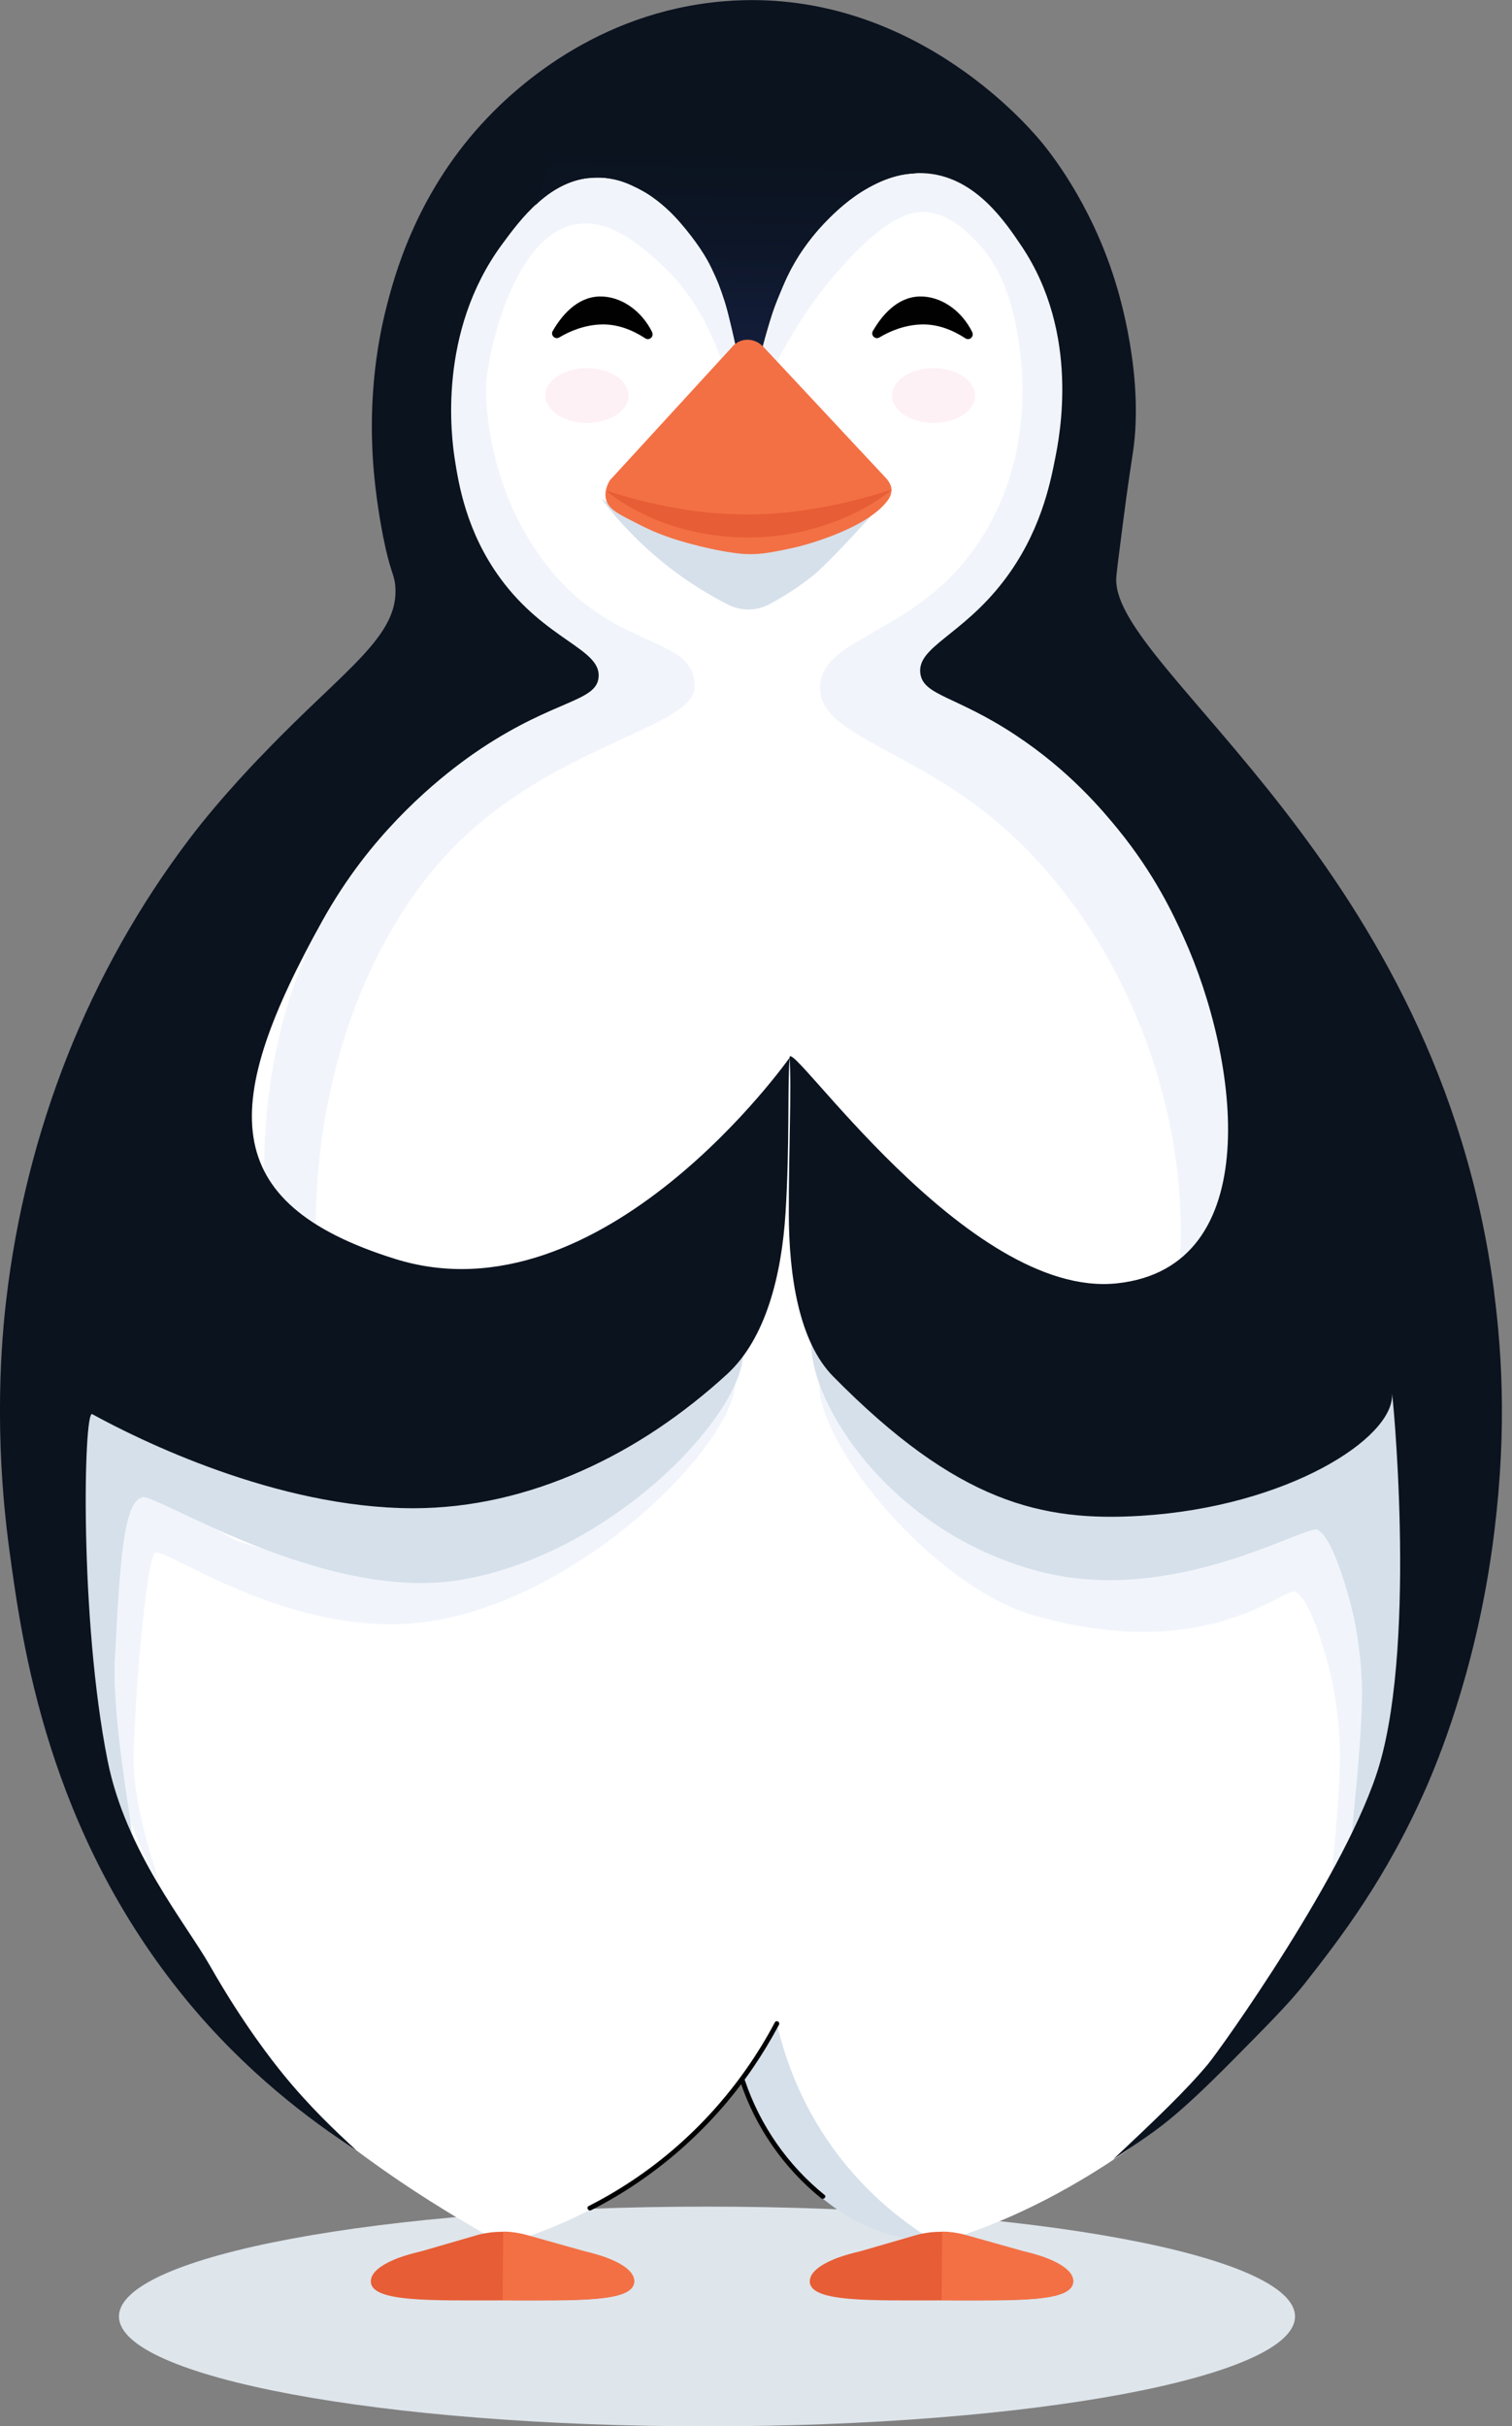 <svg width="53" height="85" viewBox="0 0 53 85" fill="none" xmlns="http://www.w3.org/2000/svg">
<rect x="0" y="0" width="53" height="85" fill="#808080" stroke="none"/>
<path d="M24.782 85.003C36.165 85.003 45.394 83.28 45.394 81.154C45.394 79.028 36.165 77.305 24.782 77.305C13.398 77.305 4.17 79.028 4.17 81.154C4.17 83.28 13.398 85.003 24.782 85.003Z" fill="#DEE5EB"/>
<path d="M39.01 19.929C40.011 14.93 39.963 11.786 38.279 7.972C35.891 2.562 30.252 0.054 26.328 0.131C20.131 0.256 14.185 4.803 13.253 13.179C13.181 13.832 12.863 16.966 13.709 19.874C13.774 20.096 13.843 20.235 13.871 20.44C14.064 21.802 12.867 22.955 11.231 24.463C9.485 26.075 7.704 28.132 6.466 29.851C-1.516 40.93 -0.174 54.111 1.472 59.996C4.716 71.175 13.957 76.567 17.643 78.627C19.106 78.207 21.335 77.349 23.53 75.528C24.696 74.562 25.569 73.558 26.208 72.7C26.432 73.294 26.674 73.767 26.87 74.111C26.974 74.291 27.343 74.795 28.081 75.799C28.185 75.942 28.354 76.164 28.623 76.411C28.806 76.574 28.958 76.678 29.086 76.765C29.579 77.092 29.955 77.345 30.356 77.554C31.501 78.151 32.899 78.429 33.175 78.481C34.7 78.037 36.809 77.158 39.19 75.556C39.19 75.556 46.419 70.724 50.253 61.608C59.187 35.038 38.092 24.543 39.014 19.933L39.01 19.929Z" fill="white"/>
<path d="M49.329 50.653C48.211 49.864 45.695 52.803 44.677 53.377C40.412 55.777 28.721 48.242 28.717 48.478C28.679 50.67 32.72 55.6 36.281 56.607C42.379 58.331 45.057 55.537 45.419 55.774C45.554 55.861 45.968 56.142 46.554 58.324C46.906 59.633 46.982 61.054 46.968 61.666C46.92 63.834 46.558 66.474 46.623 66.533C46.623 66.533 48.518 64.897 50.088 55.315C50.088 55.315 50.088 51.195 49.325 50.656L49.329 50.653Z" fill="#F1F5FB"/>
<path d="M4.215 52.307C5.396 51.619 7.366 53.676 8.474 54.037C10.734 54.777 17.677 55.799 21.494 53.099C24.931 50.671 25.79 48.256 25.773 48.493C25.624 50.681 20.507 55.868 15.255 56.771C10.42 57.605 5.823 54.197 5.44 54.402C5.299 54.478 5.109 55.628 4.899 57.925C4.774 59.276 4.73 60.513 4.692 61.124C4.554 63.289 5.616 65.828 5.544 65.877C5.544 65.877 3.68 63.466 2.828 54.805C2.828 54.805 3.411 52.776 4.215 52.307Z" fill="#F1F5FB"/>
<path d="M29.404 9.464C27.164 12.042 26.992 13.852 26.195 13.814C25.263 13.772 25.377 11.271 23.151 9.239C22.533 8.676 21.429 7.668 20.232 7.849C18.292 8.141 17.299 11.379 17.053 13.279C17.005 13.658 16.943 17.135 19.352 20.032C21.653 22.798 24.355 22.273 24.355 24.045C24.355 25.442 19.842 26.018 16.356 29.239C12.343 32.946 10.342 39.831 11.325 46.116C11.753 48.86 12.781 51.803 14.327 54.28C14.137 54.113 13.944 53.939 13.758 53.762C8.937 49.232 7.767 38.633 11.304 32.268C11.715 31.532 12.164 30.851 12.65 30.208C14.355 27.974 16.218 26.668 16.895 26.22C19.479 24.511 20.912 24.594 20.987 23.736C21.077 22.732 19.134 22.451 17.537 20.262C16.346 18.633 16.08 16.951 15.949 16.114C15.828 15.339 15.332 11.65 17.606 8.568C18.261 7.679 19.279 6.296 20.822 6.23C22.392 6.161 23.582 7.495 23.972 7.932C25.974 10.177 25.632 13.081 26.229 13.105C26.84 13.13 26.698 10.114 28.883 7.849C29.328 7.387 30.757 5.9 32.555 6.091C34.228 6.268 35.243 7.786 35.819 8.641C37.869 11.702 37.151 15.28 36.982 16.117C36.809 16.965 36.461 18.705 35.174 20.38C33.714 22.277 32.144 22.669 32.265 23.6C32.365 24.382 33.517 24.382 35.612 25.768C37.513 27.026 38.669 28.419 39.194 29.058C40.495 30.653 41.161 32.105 41.499 32.848C43.449 37.149 43.376 41.877 43.048 44.101C42.873 45.313 41.827 51.622 37.372 55.207C36.934 55.562 36.499 55.888 36.078 56.187C38.393 53.953 40.695 49.965 41.261 45.4C41.999 39.418 39.598 33.085 35.453 29.242C32.196 26.22 28.676 25.841 28.745 24.049C28.817 22.172 32.444 22.27 34.604 18.521C36.368 15.461 35.767 12.254 35.626 11.49C35.288 9.694 34.604 8.836 34.187 8.419C33.835 8.068 33.269 7.505 32.482 7.436C32.033 7.394 31.129 7.484 29.407 9.471L29.404 9.464Z" fill="#F1F5FB"/>
<path d="M27.236 70.894C27.456 71.874 27.922 73.371 28.975 74.935C30.307 76.915 31.922 78.027 32.853 78.572C32.167 78.534 31.025 78.371 29.813 77.707C29.813 77.707 28.575 77.019 27.491 75.689C26.949 75.022 26.659 74.431 26.57 74.254C26.294 73.691 26.131 73.18 26.031 72.781C26.211 72.52 26.387 72.249 26.566 71.972C26.801 71.607 27.025 71.245 27.236 70.894Z" fill="#D6E0EA"/>
<path d="M25.952 72.935C26.49 74.536 27.474 75.954 28.785 77.013C28.868 77.079 28.989 76.961 28.902 76.895C27.615 75.853 26.646 74.467 26.114 72.89C26.08 72.789 25.918 72.831 25.952 72.935Z" fill="#010101"/>
<path d="M20.72 77.432C22.988 76.275 24.951 74.552 26.394 72.443C26.725 71.957 27.029 71.453 27.305 70.935C27.356 70.838 27.211 70.755 27.16 70.852C25.976 73.086 24.247 75.01 22.146 76.403C21.659 76.727 21.152 77.022 20.634 77.286C20.538 77.335 20.624 77.481 20.717 77.432H20.72Z" fill="#010101"/>
<path d="M3.559 49.207C4.739 48.519 6.855 50.281 7.817 50.937C11.862 53.696 17.545 53.223 21.614 50.934C25.406 48.801 26.062 47.272 26.045 47.508C25.896 49.697 21.431 54.439 16.179 55.343C11.344 56.176 5.367 52.251 4.981 52.456C4.839 52.532 4.453 52.525 4.239 54.825C4.115 56.176 4.07 57.413 4.032 58.025C3.894 60.189 4.688 64.201 4.615 64.254C4.615 64.254 2.917 61.391 2.172 51.705C2.172 51.705 2.755 49.676 3.559 49.207Z" fill="#D6E0EA"/>
<path d="M50.105 48.479C48.987 47.69 46.471 50.629 45.453 51.203C41.188 53.603 36.281 53.308 32.416 50.675C28.82 48.222 28.44 46.801 28.437 47.037C28.399 49.229 31.26 53.694 36.412 55.048C41.16 56.296 45.829 53.36 46.195 53.596C46.329 53.683 46.743 53.965 47.33 56.146C47.682 57.456 47.758 58.877 47.744 59.488C47.696 61.656 47.334 64.296 47.399 64.355C47.399 64.355 49.294 62.719 50.864 53.138C50.864 53.138 50.864 49.017 50.101 48.479H50.105Z" fill="#D6E0EA"/>
<path d="M22.857 11.638C22.933 11.791 22.761 11.947 22.619 11.853C22.177 11.565 21.656 11.35 21.077 11.367C20.476 11.384 19.959 11.61 19.603 11.822C19.455 11.909 19.289 11.742 19.375 11.596C19.672 11.079 20.207 10.412 21.004 10.387C21.739 10.367 22.474 10.856 22.861 11.638H22.857Z" fill="#010101"/>
<path d="M52.375 45.265C50.425 30.264 39.055 23.49 39.127 20.287C39.127 20.151 39.203 19.561 39.355 18.38C39.534 16.983 39.676 16.087 39.721 15.791C40.093 13.165 39.251 10.361 39.082 9.83C38.216 7.058 36.76 5.279 36.463 4.925C35.949 4.313 31.811 -0.478 25.393 0.043C20.89 0.408 17.97 3.142 16.852 4.376C14.557 6.905 13.819 9.67 13.525 10.841C12.918 13.273 13.028 15.374 13.07 16.069C13.149 17.376 13.391 18.598 13.429 18.797C13.691 20.106 13.822 20.092 13.857 20.54C13.995 22.295 12.083 23.441 9.305 26.332C9.236 26.401 7.797 27.86 6.634 29.396C4.891 31.696 3.446 34.26 2.365 36.987C1.285 39.717 0.561 42.604 0.219 45.533C0.067 46.822 -0.24 50.126 0.329 54.308C0.775 57.588 1.661 64.133 6.527 70.056C8.605 72.585 10.854 74.27 12.494 75.333C11.783 74.684 10.837 73.791 9.902 72.638C9.578 72.238 8.536 70.932 7.359 68.865C6.513 67.378 4.412 64.859 3.777 61.705C2.78 56.74 2.928 49.375 3.232 49.542C4.819 50.414 9.685 52.839 14.488 52.839C18.57 52.839 22.46 50.928 25.493 48.135C26.849 46.888 27.398 44.661 27.536 42.486C27.684 40.089 27.601 38.067 27.677 37.056C27.677 37.056 21.11 46.377 13.843 44.102C7.545 42.132 7.759 38.623 11.3 32.258C11.71 31.522 12.159 30.838 12.645 30.198C14.35 27.965 16.214 26.658 16.887 26.21C19.471 24.501 20.907 24.584 20.983 23.726C21.072 22.722 19.13 22.441 17.532 20.252C16.341 18.623 16.076 16.941 15.944 16.104C15.824 15.329 15.327 11.64 17.601 8.558C18.256 7.669 19.274 6.29 20.817 6.22C22.387 6.151 23.578 7.485 23.968 7.923C25.966 10.167 25.627 13.071 26.228 13.095C26.839 13.12 26.697 10.104 28.878 7.839C29.323 7.377 30.752 5.894 32.55 6.081C34.224 6.255 35.241 7.78 35.814 8.631C37.864 11.692 37.146 15.27 36.977 16.108C36.808 16.959 36.46 18.696 35.169 20.37C33.709 22.267 32.139 22.663 32.26 23.591C32.36 24.376 33.513 24.372 35.607 25.759C37.509 27.016 38.665 28.413 39.186 29.048C40.487 30.643 41.156 32.095 41.491 32.839C43.441 37.139 44.403 44.4 39.151 44.96C33.899 45.519 27.622 36.219 27.677 37.056C27.75 38.151 27.646 40.336 27.65 42.517C27.653 44.699 28.005 47.006 29.206 48.222C33.561 52.641 36.518 53.318 40 53.103C45.104 52.787 48.855 50.397 48.796 48.847C48.786 48.521 49.673 57.296 48.358 61.809C47.285 65.498 42.764 71.811 42.343 72.314C41.581 73.228 40.525 74.236 39.017 75.653C39.52 75.302 40.307 74.816 40.973 74.27C41.543 73.805 42.243 73.155 43.213 72.175C44.334 71.04 45.176 70.202 45.746 69.476C46.981 67.902 48.593 65.818 50.001 62.605C50.366 61.767 51.678 58.668 52.295 54.305C52.83 50.501 52.672 47.586 52.371 45.258L52.375 45.265Z" fill="#0B131F"/>
<path d="M21.218 79.086C21.218 79.086 21.232 79.086 21.235 79.086L21.142 79.058C20.945 78.992 20.724 78.93 20.486 78.874L18.468 78.308C17.884 78.144 17.263 78.148 16.683 78.315L14.779 78.867C14.479 78.937 14.209 79.013 13.975 79.1L13.916 79.117C13.916 79.117 13.923 79.117 13.93 79.117C13.347 79.343 12.998 79.621 12.998 79.923C12.998 80.663 15.131 80.59 17.681 80.59C20.231 80.59 22.229 80.663 22.229 79.923C22.229 79.607 21.849 79.315 21.215 79.086H21.218Z" fill="#E75D35"/>
<path d="M17.617 80.584C20.167 80.584 22.234 80.657 22.234 79.917C22.234 79.601 21.855 79.309 21.22 79.079C21.196 79.069 21.172 79.062 21.144 79.052C20.947 78.986 20.726 78.923 20.488 78.868L18.47 78.301C18.259 78.242 17.98 78.187 17.638 78.18L17.617 80.584Z" fill="#F37044"/>
<path d="M36.605 79.086C36.605 79.086 36.618 79.086 36.622 79.086L36.529 79.058C36.332 78.992 36.111 78.93 35.873 78.874L33.854 78.308C33.271 78.144 32.65 78.148 32.07 78.315L30.165 78.867C29.865 78.937 29.596 79.013 29.361 79.1L29.303 79.117C29.303 79.117 29.31 79.117 29.317 79.117C28.733 79.343 28.385 79.621 28.385 79.923C28.385 80.663 30.517 80.59 33.068 80.59C35.618 80.59 37.616 80.663 37.616 79.923C37.616 79.607 37.236 79.315 36.601 79.086H36.605Z" fill="#E75D35"/>
<path d="M33.006 80.584C35.556 80.584 37.623 80.657 37.623 79.917C37.623 79.601 37.243 79.309 36.608 79.079C36.584 79.069 36.56 79.062 36.533 79.052C36.336 78.986 36.115 78.923 35.877 78.868L33.858 78.301C33.648 78.242 33.368 78.187 33.027 78.18L33.006 80.584Z" fill="#F37044"/>
<path d="M21.065 17.453C21.607 18.172 22.418 19.086 23.56 19.954C24.25 20.479 24.92 20.875 25.517 21.181C25.976 21.414 26.518 21.41 26.97 21.167C27.667 20.795 28.191 20.416 28.564 20.111C28.564 20.111 29.165 19.621 31.062 17.488C30.424 17.929 28.65 19.03 26.138 19.044C23.529 19.058 21.694 17.898 21.065 17.457V17.453Z" fill="#D6E0EA"/>
<path d="M32.725 14.819C33.529 14.819 34.181 14.388 34.181 13.857C34.181 13.325 33.529 12.895 32.725 12.895C31.921 12.895 31.269 13.325 31.269 13.857C31.269 14.388 31.921 14.819 32.725 14.819Z" fill="#FEF1F5"/>
<path d="M20.575 14.819C21.38 14.819 22.032 14.388 22.032 13.857C22.032 13.325 21.38 12.895 20.575 12.895C19.771 12.895 19.119 13.325 19.119 13.857C19.119 14.388 19.771 14.819 20.575 14.819Z" fill="#FEF1F5"/>
<path d="M34.079 11.638C34.155 11.791 33.982 11.947 33.841 11.853C33.399 11.565 32.878 11.35 32.298 11.367C31.698 11.384 31.18 11.61 30.825 11.822C30.676 11.909 30.511 11.742 30.597 11.596C30.894 11.079 31.429 10.412 32.226 10.387C32.961 10.367 33.696 10.856 34.082 11.638H34.079Z" fill="#010101"/>
<path d="M25.68 12.136L21.373 16.832C21.29 16.975 21.173 17.235 21.245 17.506C21.325 17.795 21.58 17.951 21.984 18.16C22.595 18.476 22.902 18.636 23.499 18.84C23.499 18.84 24.572 19.212 25.762 19.375C25.949 19.4 26.118 19.41 26.118 19.41C26.173 19.41 26.235 19.414 26.301 19.414C26.694 19.414 27.012 19.355 27.45 19.268C27.657 19.226 27.823 19.188 27.93 19.164C27.93 19.164 30.214 18.622 31.053 17.611C31.142 17.503 31.249 17.371 31.249 17.152C31.249 17.003 31.135 16.836 31.073 16.767L26.746 12.136C26.456 11.819 25.963 11.819 25.673 12.136H25.68Z" fill="#F37044"/>
<path d="M21.238 17.187C22.084 17.451 22.884 17.663 23.723 17.805C24.558 17.955 25.393 18.024 26.232 18.024C26.649 18.024 27.07 18 27.488 17.962C27.905 17.92 28.323 17.861 28.74 17.788C29.576 17.639 30.418 17.42 31.263 17.152C30.576 17.719 29.748 18.122 28.896 18.403C28.468 18.545 28.029 18.65 27.584 18.723C27.139 18.792 26.687 18.827 26.235 18.83C25.331 18.83 24.427 18.695 23.575 18.42C22.722 18.142 21.935 17.746 21.242 17.187H21.238Z" fill="#E75D35"/>
<path d="M25.792 0.539C24.65 0.675 22.545 1.123 21.116 2.638C19.639 4.201 19.166 6.386 18.77 7.192C18.77 7.192 19.615 6.278 20.733 6.233C21.109 6.202 21.565 6.233 22.107 6.48C22.769 6.782 23.228 7.081 23.842 7.797C24.415 8.46 24.77 9.026 24.94 9.391C25.202 9.95 25.205 9.971 25.399 10.548C25.53 10.944 25.771 12.042 25.771 12.042C26.23 11.705 26.672 12.045 26.734 12.125C26.817 11.816 26.896 11.375 27.145 10.757C27.604 9.627 27.762 9.252 28.245 8.596C29.163 7.355 29.95 6.845 30.464 6.563C31.355 6.077 31.817 6.098 32.079 6.073C32.276 6.056 32.756 3.871 31.448 2.433C30.174 1.033 27.134 0.379 25.785 0.539H25.792Z" fill="url(#paint0_linear_11163_158108)"/>
<defs>
<linearGradient id="paint0_linear_11163_158108" x1="25.564" y1="5.375" x2="25.386" y2="16.85" gradientUnits="userSpaceOnUse">
<stop stop-color="#0B131F"/>
<stop offset="0.26" stop-color="#0D1627"/>
<stop offset="0.68" stop-color="#141F3F"/>
<stop offset="1" stop-color="#1B2957"/>
</linearGradient>
</defs>
</svg>
